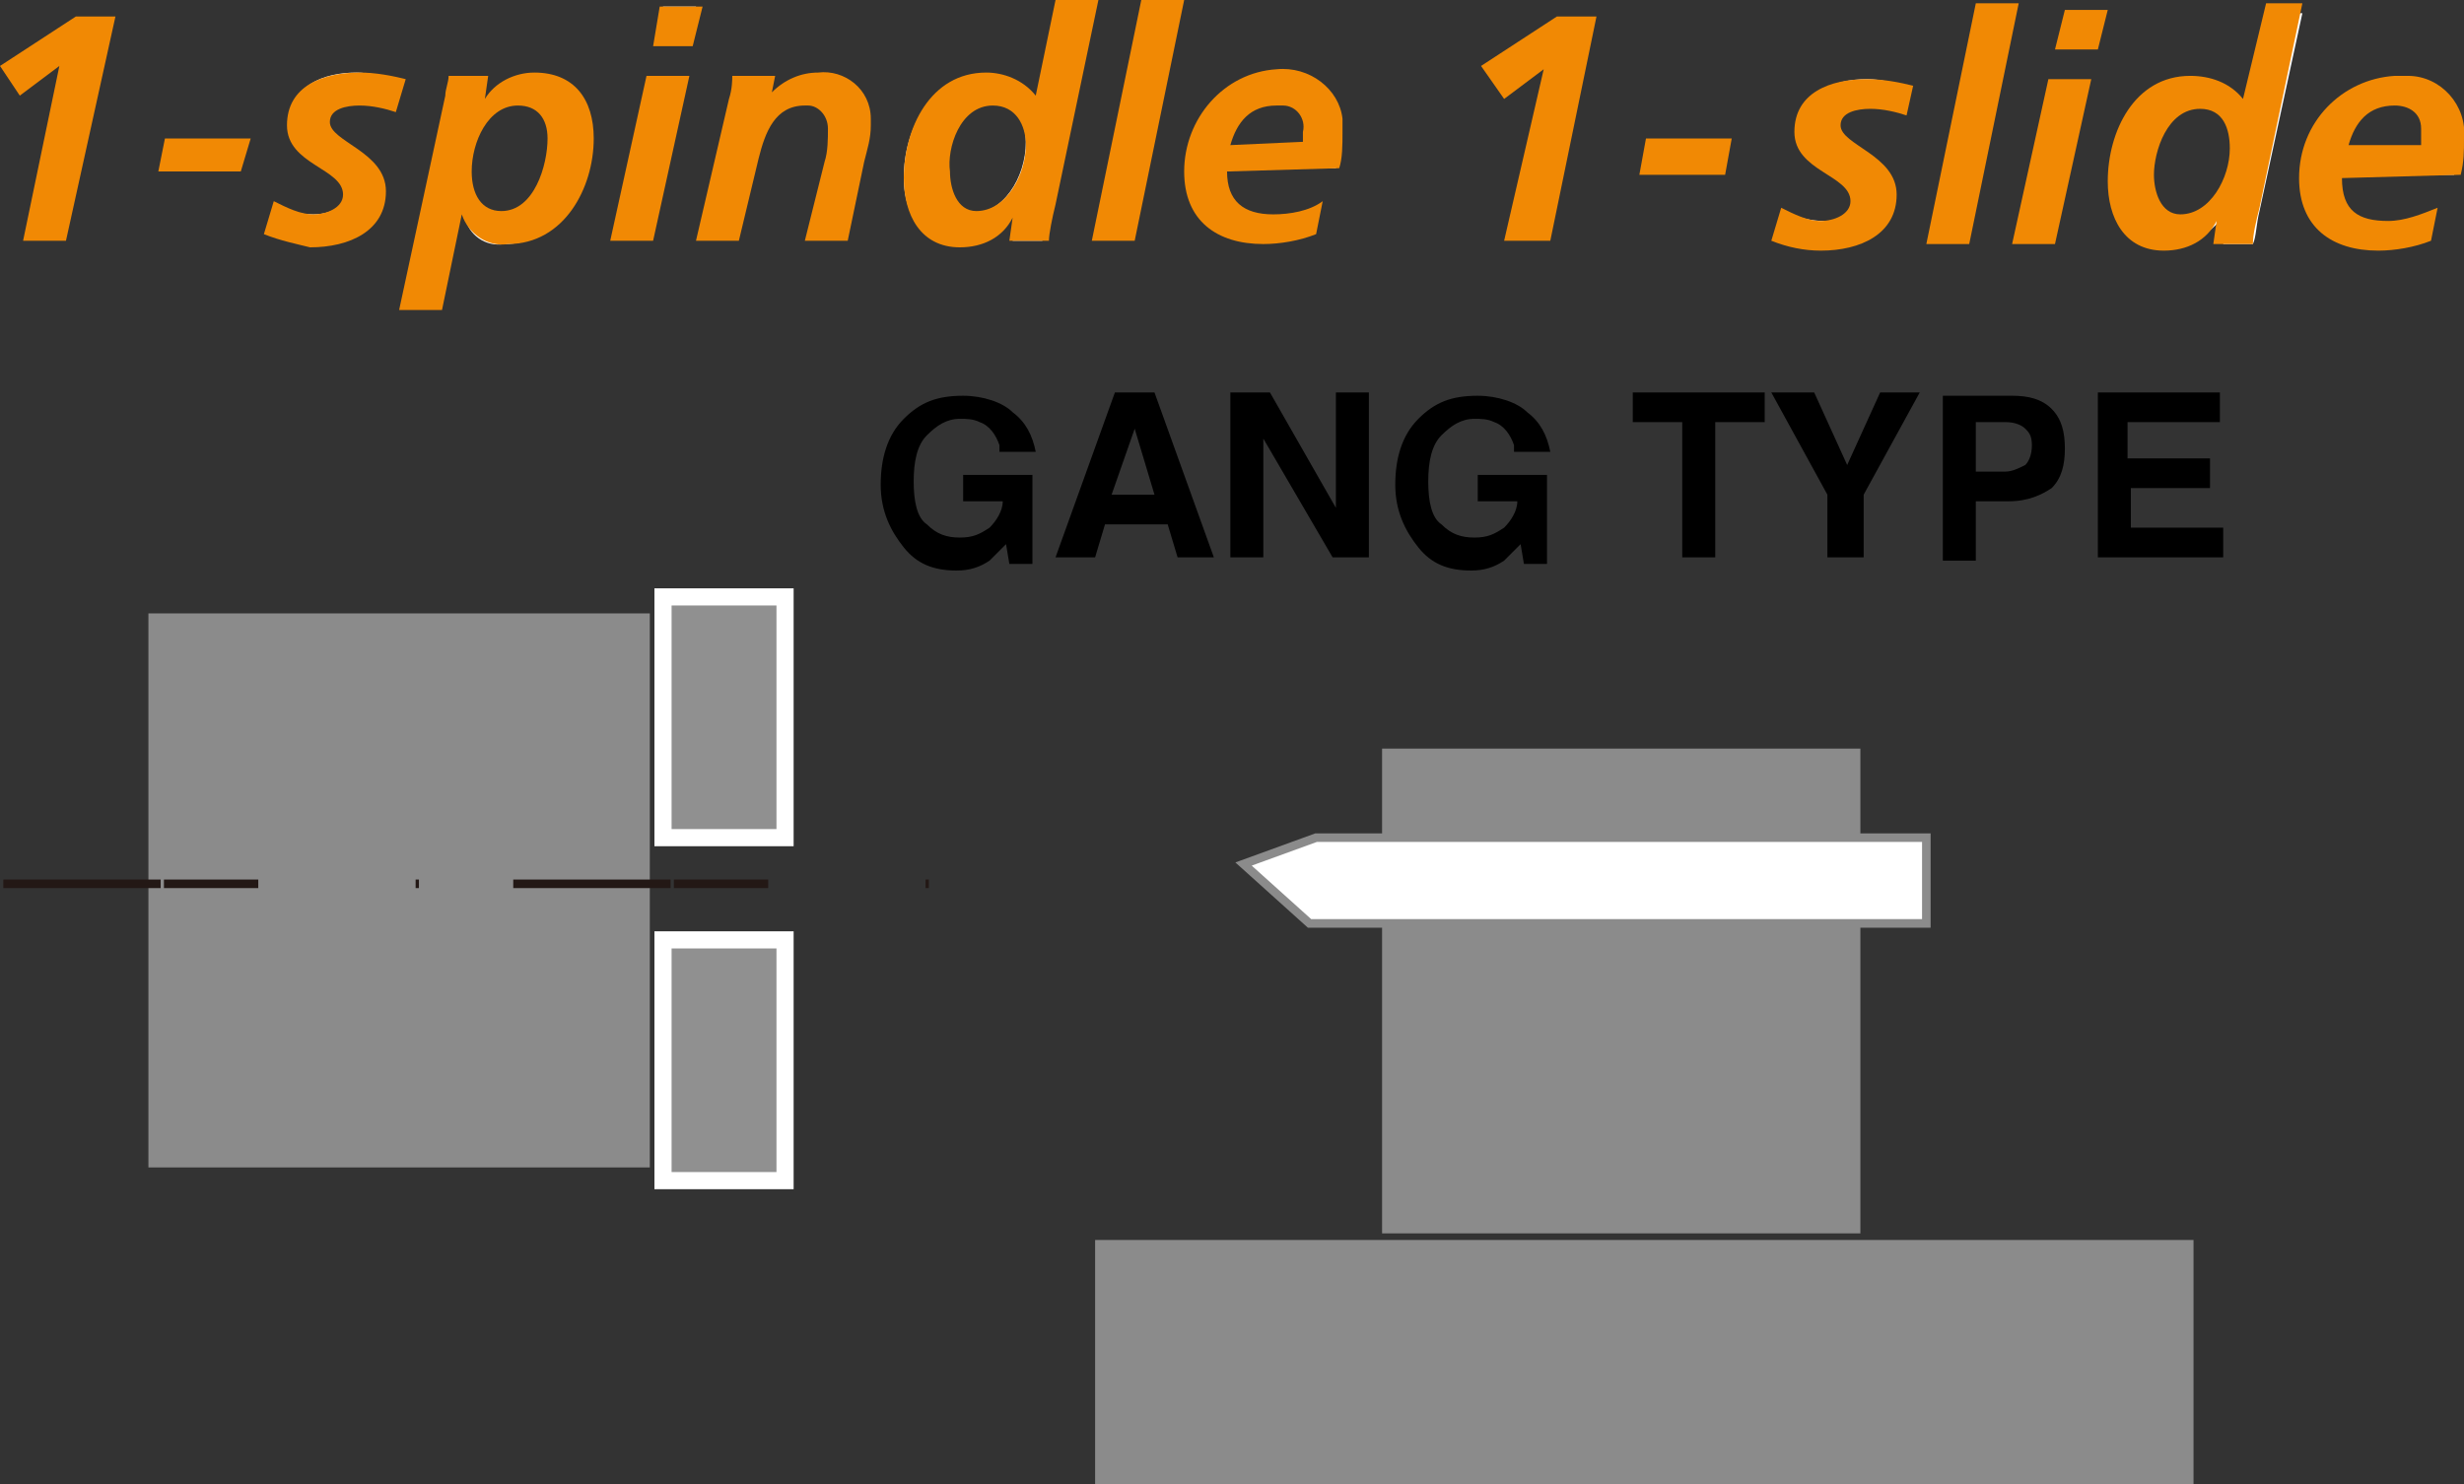 <?xml version="1.0" encoding="utf-8"?>
<!-- Generator: Adobe Illustrator 24.0.1, SVG Export Plug-In . SVG Version: 6.00 Build 0)  -->
<svg version="1.1" id="レイヤー_1" xmlns="http://www.w3.org/2000/svg" xmlns:xlink="http://www.w3.org/1999/xlink" x="0px"
	 y="0px" viewBox="0 0 74.7 45" style="enable-background:new 0 0 74.7 45;" xml:space="preserve">
<rect x="0" y="0" width="74.7" height="45" fill="#333333" stroke="none"/>
<style type="text/css">
	.st0{fill:#8B8B8B;}
	.st1{fill:#909090;stroke:#FFFFFF;stroke-width:0.52;}
	.st2{fill:none;stroke:#231815;stroke-width:0.26;stroke-dasharray:4.77,0.1,2.86;}
	.st3{fill:#FFFFFF;stroke:#8B8B8B;stroke-width:0.26;}
	.st4{fill:#FFFFFF;}
	.st5{fill:#F18904;}
</style>
<title>アセット 3</title>
<g id="レイヤー_2_1_">
	<g id="レイヤー_1-2">
		<rect x="4.5" y="18.6" class="st0" width="15.2" height="16.8"/>
		<rect x="20.1" y="18.1" class="st1" width="3.7" height="7.3"/>
		<rect x="20.1" y="28.5" class="st1" width="3.7" height="7.3"/>
		<line class="st2" x1="0.1" y1="26.8" x2="29.7" y2="26.8"/>
		<rect x="33.2" y="37.6" class="st0" width="33.3" height="7.4"/>
		<rect x="41.9" y="22.7" class="st0" width="14.5" height="14.7"/>
		<polygon class="st3" points="58.4,25.4 39.9,25.4 37.7,26.2 39.7,28 58.4,28 		"/>
		<polygon class="st4" points="0.9,7.2 2.1,1.7 0.6,2.7 0.2,2 2.3,0.6 3.3,0.6 1.9,7.2 		"/>
		<polygon class="st4" points="5,5.1 5.1,4.3 7.4,4.3 7.2,5.1 		"/>
		<path class="st4" d="M9.5,7.3C9,7.3,8.6,7.2,8.1,7l0.2-0.8c0.4,0.2,0.8,0.3,1.2,0.3c0.6,0,1-0.3,1-0.7s-0.4-0.7-0.8-0.9
			S8.8,4.4,8.8,3.7c0-1.1,1-1.5,2-1.5c0.4,0,0.8,0.1,1.2,0.2l-0.2,0.7c-0.3-0.1-0.7-0.2-1-0.2c-0.6,0-1,0.2-1,0.7s0.3,0.6,0.7,0.8
			s1,0.7,1,1.3C11.6,7.1,10.3,7.3,9.5,7.3z"/>
		<path class="st4" d="M12.3,9.2L13.6,3c0-0.2,0.1-0.4,0.1-0.5h0.9l-0.1,0.7h0.2V3.1c0.3-0.5,0.8-0.7,1.4-0.7c1.1,0,1.7,0.7,1.7,1.9
			c0,1.5-0.9,3.1-2.5,3.1c-0.6,0.1-1.1-0.3-1.2-0.8V6.3h-0.2v0.1l-0.6,2.7L12.3,9.2z M15.7,3c-1,0-1.5,1.3-1.5,2.2s0.4,1.3,1,1.3
			c1.2,0,1.6-1.4,1.6-2.3c0.1-0.6-0.3-1.1-0.9-1.2C15.8,3,15.8,3,15.7,3z"/>
		<path class="st4" d="M18.6,7.2l1-4.7h1l-1,4.7H18.6z M19.9,1.2l0.2-1h1l-0.2,1H19.9z"/>
		<path class="st4" d="M24.7,7.2l0.5-2.3c0.1-0.3,0.1-0.7,0.1-1C25.3,3.4,25,3,24.5,3h-0.1c-1.2,0-1.4,1.3-1.6,1.8l-0.5,2.4h-1
			L22.2,3c0-0.2,0.1-0.5,0.1-0.6h1l-0.1,0.5h0.2h0.1c0.4-0.3,0.8-0.6,1.3-0.6c0.8-0.1,1.4,0.5,1.5,1.2c0,0.1,0,0.2,0,0.2
			c0,0.3-0.1,0.7-0.1,1l-0.5,2.4L24.7,7.2L24.7,7.2z"/>
		<path class="st4" d="M29,7.3c-1.2,0-1.6-1-1.6-1.9c0-1.5,0.8-3,2.4-3c0.6,0,1.1,0.2,1.4,0.7l0.2,0.2l0.7-3h1l-1.3,6
			c-0.1,0.4-0.1,0.7-0.2,1h-0.9l0.1-0.7h-0.2l-0.1,0.1C30.2,7,29.6,7.3,29,7.3z M30,3c-1,0-1.5,1.4-1.5,2.2s0.4,1.3,0.9,1.3
			c1,0,1.7-1.1,1.7-2.2C31.1,3.7,30.8,3,30,3L30,3z"/>
		<polygon class="st4" points="33.3,7.2 34.8,0.1 35.8,0.1 34.3,7.2 		"/>
		<path class="st4" d="M38.3,7.3c-1.5,0-2.3-0.7-2.3-2.1c0-1.5,1.2-2.8,2.7-2.9c1.2,0,1.9,0.6,1.9,1.8c0,0.3,0,0.7-0.1,1H37v0.1
			c0,0.9,0.5,1.4,1.5,1.4c0.5,0,0.9-0.1,1.4-0.3L39.8,7C39.3,7.2,38.8,7.3,38.3,7.3z M38.7,3c-0.7,0-1.4,0.5-1.5,1.3l-0.1,0.2h2.5
			V4.3c0-0.1,0-0.2,0-0.4c0.1-0.5-0.3-0.9-0.8-1C38.8,3,38.8,3,38.7,3z"/>
		<polygon class="st4" points="45.8,7.2 47,1.7 45.5,2.7 45.1,2 47.3,0.6 48.3,0.6 46.8,7.2 		"/>
		<polygon class="st4" points="49.9,5.1 50,4.3 52.3,4.3 52.2,5.1 		"/>
		<path class="st4" d="M55.3,7.4c-0.5,0-0.9-0.1-1.4-0.2l0.2-0.8c0.4,0.2,0.8,0.3,1.2,0.3c0.6,0,1-0.3,1-0.7s-0.4-0.7-0.8-0.9
			s-0.9-0.6-0.9-1.2c0-1.1,1-1.5,2-1.5c0.4,0,0.8,0.1,1.2,0.2l-0.2,0.7c-0.3-0.1-0.7-0.2-1-0.2c-0.6,0-1,0.2-1,0.6s0.3,0.6,0.7,0.8
			s1,0.7,1,1.3C57.4,7.2,56.1,7.4,55.3,7.4z"/>
		<polygon class="st4" points="58.5,7.3 60,0.3 61,0.3 59.5,7.3 		"/>
		<path class="st4" d="M61.2,7.3l1-4.7h1l-1,4.7H61.2z M62.5,1.4l0.2-1h1l-0.2,1H62.5z"/>
		<path class="st4" d="M65.7,7.4c-1.2,0-1.6-1-1.6-1.9c0-1.5,0.8-3,2.4-3c0.6,0,1.1,0.2,1.4,0.7l0.2,0.2l0.7-3h1l-1.3,6
			c-0.1,0.4-0.1,0.8-0.2,1h-0.9l0.1-0.7h-0.2l-0.1,0.1C66.8,7.2,66.3,7.5,65.7,7.4z M66.7,3.2c-1.1,0-1.5,1.4-1.5,2.2
			s0.3,1.3,0.9,1.3c1,0,1.7-1.1,1.7-2.2C67.8,3.8,67.4,3.2,66.7,3.2L66.7,3.2z"/>
		<path class="st4" d="M72.2,7.4c-1.5,0-2.3-0.7-2.3-2c0-1.5,1.2-2.8,2.7-2.9c1.2,0,1.9,0.6,1.9,1.8c0,0.3,0,0.7-0.1,1h-3.6v0.1
			c0,0.9,0.5,1.4,1.5,1.4c0.5,0,0.9-0.1,1.4-0.3l-0.1,0.7C73.2,7.4,72.7,7.4,72.2,7.4z M72.6,3.1c-0.8,0-1.4,0.5-1.6,1.3v0.2h2.5
			V4.5c0-0.1,0-0.2,0-0.4C73.5,3.6,73.2,3.2,72.6,3.1C72.7,3.1,72.7,3.1,72.6,3.1L72.6,3.1z"/>
		<path class="st5" d="M0,2l2.3-1.5h1.2L2,7.3H0.7L1.8,2L0.6,2.9L0,2z"/>
		<path class="st5" d="M5,4.2h2.6l-0.3,1H4.8L5,4.2z"/>
		<path class="st5" d="M12,3.4c-0.3-0.1-0.7-0.2-1.1-0.2c-0.4,0-0.9,0.1-0.9,0.5c0,0.6,1.7,0.9,1.7,2.1s-1.1,1.7-2.3,1.7
			C9,7.4,8.5,7.3,8,7.1l0.3-1c0.4,0.2,0.8,0.4,1.2,0.4s0.9-0.2,0.9-0.6c0-0.8-1.7-0.9-1.7-2.1s1.1-1.6,2.2-1.6c0.5,0,1,0.1,1.4,0.2
			L12,3.4z"/>
		<path class="st5" d="M16.6,4.2c0,0.8-0.4,2.2-1.4,2.2c-0.6,0-0.9-0.5-0.9-1.2c0-0.9,0.5-2,1.4-2C16.3,3.2,16.6,3.6,16.6,4.2z
			 M12.1,9.4h1.3L14,6.5l0,0c0.2,0.6,0.8,1,1.4,0.9c1.7,0,2.6-1.7,2.6-3.2c0-1.2-0.6-2-1.8-2c-0.6,0-1.2,0.3-1.5,0.8l0,0l0.1-0.7
			h-1.2c0,0.2-0.1,0.4-0.1,0.6L12.1,9.4z"/>
		<path class="st5" d="M19.8,1.4H21l0.3-1.2H20L19.8,1.4z M18.5,7.3h1.3l1.1-5h-1.3L18.5,7.3z"/>
		<path class="st5" d="M22.1,3c0.1-0.3,0.1-0.6,0.1-0.7h1.3l-0.1,0.5l0,0c0.4-0.4,0.9-0.6,1.4-0.6c0.8-0.1,1.6,0.5,1.6,1.4
			c0,0.1,0,0.2,0,0.2c0,0.4-0.1,0.7-0.2,1.1l-0.5,2.4h-1.3L25,4.9c0.1-0.3,0.1-0.7,0.1-1c0-0.4-0.3-0.7-0.6-0.7c0,0,0,0-0.1,0
			c-0.9,0-1.2,0.8-1.4,1.6l-0.6,2.5h-1.3L22.1,3z"/>
		<path class="st5" d="M30.1,3.2c0.7,0,1,0.6,1,1.2c0,0.9-0.6,2-1.5,2c-0.6,0-0.8-0.7-0.8-1.2C28.7,4.5,29.1,3.2,30.1,3.2z M32,0
			l-0.6,2.9c-0.4-0.5-1-0.7-1.5-0.7c-1.7,0-2.5,1.7-2.5,3.2c0,1.1,0.5,2.1,1.7,2.1c0.7,0,1.3-0.3,1.6-0.9l0,0l-0.1,0.7h1.2
			c0-0.2,0.1-0.7,0.2-1.1L33.3,0H32z"/>
		<path class="st5" d="M34.6,0h1.3l-1.5,7.3h-1.3L34.6,0z"/>
		<path class="st5" d="M37.2,5.2c0,0.9,0.5,1.3,1.4,1.3c0.5,0,1.1-0.1,1.5-0.4l-0.2,1c-0.5,0.2-1.1,0.3-1.6,0.3
			c-1.4,0-2.4-0.7-2.4-2.2c0-1.6,1.2-3,2.8-3.1c1-0.1,1.9,0.6,2,1.5c0,0.1,0,0.2,0,0.4c0,0.4,0,0.8-0.1,1.1L37.2,5.2z M39.5,4.3
			c0-0.1,0-0.2,0-0.3c0.1-0.4-0.2-0.8-0.6-0.8c-0.1,0-0.1,0-0.2,0c-0.8,0-1.2,0.5-1.4,1.2L39.5,4.3L39.5,4.3z"/>
		<path class="st5" d="M44.9,2l2.3-1.5h1.2L47,7.3h-1.4l1.2-5.2L45.6,3L44.9,2z"/>
		<path class="st5" d="M49.9,4.2h2.6l-0.2,1.1h-2.6L49.9,4.2z"/>
		<path class="st5" d="M57.8,3.5c-0.3-0.1-0.7-0.2-1.1-0.2c-0.4,0-0.9,0.1-0.9,0.5c0,0.6,1.7,0.9,1.7,2.1s-1.1,1.7-2.3,1.7
			c-0.5,0-1-0.1-1.5-0.3l0.3-1c0.4,0.2,0.8,0.4,1.2,0.4s0.9-0.2,0.9-0.6c0-0.8-1.7-0.9-1.7-2.1s1.1-1.6,2.2-1.6c0.5,0,1,0.1,1.4,0.2
			L57.8,3.5z"/>
		<path class="st5" d="M59.9,0.1h1.3l-1.5,7.3h-1.3L59.9,0.1z"/>
		<path class="st5" d="M62.1,2.4h1.3l-1.1,5H61L62.1,2.4z M62.6,0.3h1.3l-0.3,1.2h-1.3L62.6,0.3z"/>
		<path class="st5" d="M66.7,3.3c0.7,0,0.9,0.6,0.9,1.2c0,0.9-0.6,2-1.5,2c-0.6,0-0.8-0.7-0.8-1.2C65.3,4.6,65.7,3.3,66.7,3.3z
			 M68.7,0.1L68,3c-0.4-0.5-1-0.7-1.6-0.7c-1.7,0-2.5,1.7-2.5,3.2c0,1.1,0.5,2.1,1.7,2.1c0.7,0,1.3-0.3,1.6-0.9l0,0l-0.1,0.7h1.2
			c0-0.3,0.1-0.7,0.2-1.1l1.3-6.2L68.7,0.1z"/>
		<path class="st5" d="M71.2,4.4c0.2-0.7,0.6-1.2,1.4-1.2c0.4,0,0.8,0.2,0.8,0.7c0,0.1,0,0.1,0,0.2s0,0.2,0,0.3H71.2z M74.6,5.3
			c0.1-0.4,0.1-0.7,0.1-1.1c0.1-1-0.7-1.9-1.7-1.9c-0.1,0-0.2,0-0.4,0c-1.6,0.1-2.9,1.4-2.9,3.1c0,1.5,1,2.2,2.4,2.2
			c0.5,0,1.1-0.1,1.6-0.3l0.2-1c-0.5,0.2-1,0.4-1.5,0.4c-0.9,0-1.4-0.3-1.4-1.3L74.6,5.3z"/>
	</g>
</g>
<g>
	<path d="M30.3,13.5c-0.1-0.3-0.3-0.6-0.6-0.7c-0.2-0.1-0.4-0.1-0.6-0.1c-0.4,0-0.7,0.2-1,0.5c-0.3,0.3-0.4,0.8-0.4,1.4
		c0,0.6,0.1,1.1,0.4,1.3c0.3,0.3,0.6,0.4,1,0.4c0.4,0,0.6-0.1,0.9-0.3c0.2-0.2,0.4-0.5,0.4-0.8h-1.2v-0.8h2.1v2.7h-0.7l-0.1-0.6
		c-0.2,0.2-0.4,0.4-0.5,0.5c-0.3,0.2-0.6,0.3-1,0.3c-0.7,0-1.2-0.2-1.6-0.7c-0.4-0.5-0.7-1.1-0.7-1.9c0-0.8,0.2-1.5,0.7-2
		s1-0.7,1.8-0.7c0.6,0,1.2,0.2,1.5,0.5c0.4,0.3,0.6,0.7,0.7,1.2H30.3z"/>
	<path d="M33.8,11.9H35l1.8,5h-1.1l-0.3-1h-1.9l-0.3,1H32L33.8,11.9z M33.7,15H35l-0.6-2L33.7,15z"/>
	<path d="M37.4,11.9h1.1l2,3.5v-3.5h1v5h-1.1l-2.1-3.6v3.6h-1V11.9z"/>
	<path d="M45.9,13.5c-0.1-0.3-0.3-0.6-0.6-0.7c-0.2-0.1-0.4-0.1-0.6-0.1c-0.4,0-0.7,0.2-1,0.5c-0.3,0.3-0.4,0.8-0.4,1.4
		c0,0.6,0.1,1.1,0.4,1.3c0.3,0.3,0.6,0.4,1,0.4c0.4,0,0.6-0.1,0.9-0.3c0.2-0.2,0.4-0.5,0.4-0.8h-1.2v-0.8h2.1v2.7h-0.7l-0.1-0.6
		c-0.2,0.2-0.4,0.4-0.5,0.5c-0.3,0.2-0.6,0.3-1,0.3c-0.7,0-1.2-0.2-1.6-0.7c-0.4-0.5-0.7-1.1-0.7-1.9c0-0.8,0.2-1.5,0.7-2
		s1-0.7,1.8-0.7c0.6,0,1.2,0.2,1.5,0.5c0.4,0.3,0.6,0.7,0.7,1.2H45.9z"/>
	<path d="M53.5,11.9v0.9H52v4.1H51v-4.1h-1.5v-0.9H53.5z"/>
	<path d="M57,11.9h1.2l-1.7,3.1v1.9h-1.1v-1.9l-1.7-3.1H55l1,2.2L57,11.9z"/>
	<path d="M62.2,14.8c-0.3,0.2-0.7,0.4-1.3,0.4h-1v1.8h-1v-5H61c0.5,0,0.9,0.1,1.2,0.4s0.4,0.7,0.4,1.2
		C62.6,14.1,62.5,14.5,62.2,14.8z M61.4,13c-0.1-0.1-0.3-0.2-0.6-0.2h-0.9v1.5h0.9c0.2,0,0.4-0.1,0.6-0.2c0.1-0.1,0.2-0.3,0.2-0.6
		S61.5,13.1,61.4,13z"/>
	<path d="M67.2,12.8h-2.7v1.1H67v0.9h-2.4V16h2.8v0.9h-3.8v-5h3.7V12.8z"/>
</g>
</svg>

